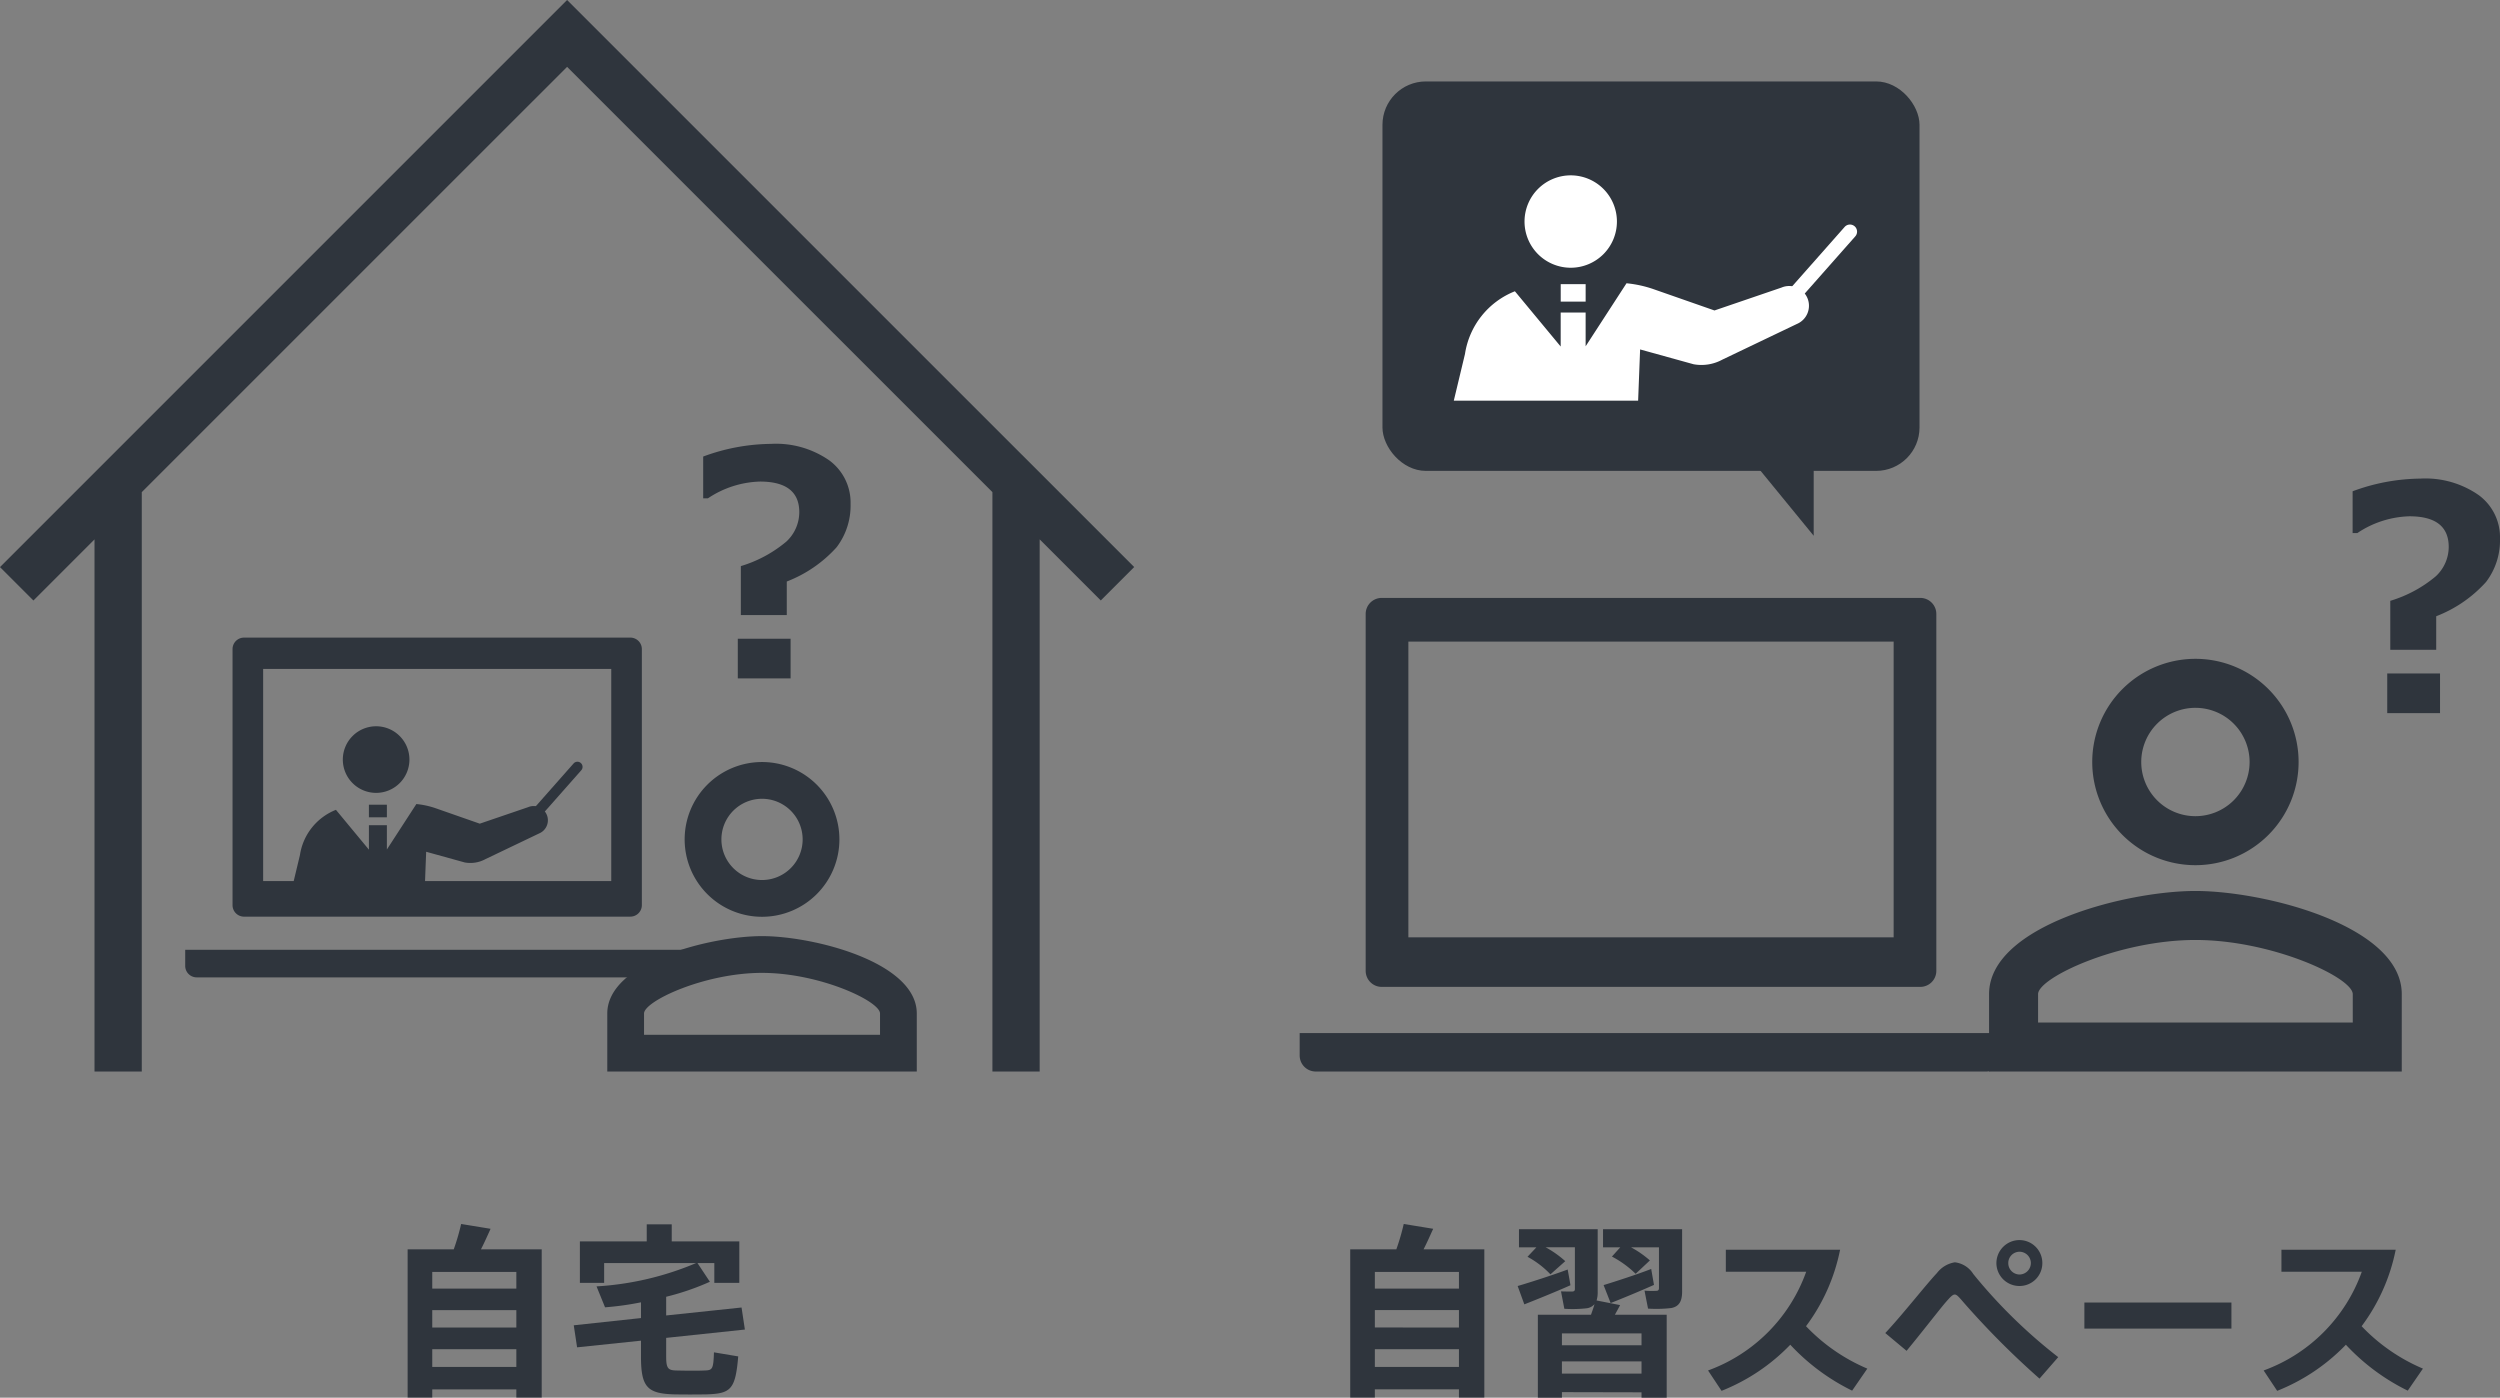 <svg xmlns="http://www.w3.org/2000/svg" width="287.978" height="161.002" viewBox="0 0 287.978 161.002"><rect x="0" y="0" width="287.978" height="161.002" fill="#808080" stroke="none"/><g transform="translate(-992.899 -2160.852)"><g transform="translate(992.899 2160.852)"><path d="M-9.217-4.455v-1.92H.469v1.92Zm0,4.48V-1.98H.469V.026ZM.469,7.151V8.09H3.392V-8.977h-7c.427-.832.789-1.664,1.109-2.368L-5.889-11.9a25.969,25.969,0,0,1-.853,2.923h-5.312V8.09h2.837V7.151ZM-9.217,4.57V2.522H.469V4.57Zm16.3-4.8.384,2.539,7.36-.768V3.375c0,3.52.725,4.267,3.84,4.352,1.067.021,2.581.021,3.691,0,2.816-.085,3.349-.555,3.669-4.373l-2.795-.469c-.064,1.941-.171,2.069-1.088,2.091-.939.043-2.3.021-3.221,0-.96-.021-1.195-.213-1.195-1.6V1.22L26.795.26l-.384-2.539-8.683.917V-3.516a29.324,29.324,0,0,0,5.035-1.728L21.333-7.4h1.941v2.283h2.88V-9.895H18.368v-1.963h-2.88v1.963h-7.7v4.779h2.795V-7.4h10.6A34.642,34.642,0,0,1,9.706-4.711L10.688-2.3a34.319,34.319,0,0,0,4.139-.576v1.813Z" transform="translate(59.009 152.892)" fill="#2f353d"/><path d="M10.887,62.134v61.3h5.444V56.69L65.324,7.7,114.317,56.69v66.74h5.444v-61.3l7.039,7.039,3.849-3.849L65.324,0,0,65.324l3.849,3.849Z" transform="translate(0 0)" fill="#2f353d" fill-rule="evenodd"/><g transform="translate(21.334 73.447)"><path d="M-58.7,322.232V297.8H-98.8v24.432Zm2.2,4.1H-101A1.325,1.325,0,0,1-102.324,325V295.511A1.324,1.324,0,0,1-101,294.188h44.5a1.324,1.324,0,0,1,1.325,1.323V325A1.325,1.325,0,0,1-56.5,326.329Zm5.453,6.994h-55.409A1.326,1.326,0,0,1-107.777,332v-1.853h58.058V332A1.324,1.324,0,0,1-51.042,333.323Z" transform="translate(107.777 -294.188)" fill="#2f353d"/><g transform="translate(12.285 10.213)"><path d="M-414.518,50.213a3.836,3.836,0,0,0,3.836-3.835,3.837,3.837,0,0,0-3.836-3.837,3.837,3.837,0,0,0-3.837,3.837A3.836,3.836,0,0,0-414.518,50.213Z" transform="translate(424.226 -42.541)" fill="#2f353d"/><rect width="2.07" height="1.451" transform="translate(8.876 9.036)" fill="#2f353d"/><path d="M-200.184,90.82a.589.589,0,0,1-.392-.148.592.592,0,0,1-.051-.835l4.983-5.639a.592.592,0,0,1,.835-.052.592.592,0,0,1,.052.835l-4.983,5.639A.59.59,0,0,1-200.184,90.82Z" transform="translate(228.096 -79.912)" fill="#2f353d"/><path d="M-448.544,134.678a1.642,1.642,0,0,0-2.151-.873l-5.566,1.9-5.036-1.761a9.691,9.691,0,0,0-2.269-.5l-3.395,5.234v-2.8h-2.07V138.7l-3.8-4.589a6.674,6.674,0,0,0-4.145,5.207l-.929,3.876H-462.6l.164-4.252,4.444,1.231a3.628,3.628,0,0,0,2.384-.383l6.19-2.962A1.642,1.642,0,0,0-448.544,134.678Z" transform="translate(477.908 -124.486)" fill="#2f353d"/></g></g><path d="M21.826,8.234a4.679,4.679,0,1,1-4.679,4.679,4.679,4.679,0,0,1,4.679-4.679m0,20.054c6.618,0,13.592,3.253,13.592,4.679v2.451H8.234V32.967c0-1.426,6.974-4.679,13.592-4.679M21.826,4a8.913,8.913,0,1,0,8.913,8.913A8.91,8.91,0,0,0,21.826,4Zm0,20.054C15.877,24.054,4,27.04,4,32.967v6.685H39.652V32.967C39.652,27.04,27.775,24.054,21.826,24.054Z" transform="translate(65.953 83.779)" fill="#2f353d"/><path d="M-37.217-4.455v-1.92h9.686v1.92Zm0,4.48V-1.98h9.686V.026Zm9.686,7.125V8.09h2.923V-8.977h-7c.427-.832.789-1.664,1.109-2.368l-3.392-.555a25.967,25.967,0,0,1-.853,2.923h-5.312V8.09h2.837V7.151ZM-37.217,4.57V2.522h9.686V4.57ZM-9.909-8.145A11.434,11.434,0,0,1-7.179-6.161L-5.536-7.7A11.388,11.388,0,0,0-7.712-9.212h3.221v4.693c0,.213-.085.32-.3.32A10.142,10.142,0,0,1-6.155-4.22l.405,2.069a14.955,14.955,0,0,0,2.667-.064c.917-.171,1.259-.789,1.259-1.9V-11.3h-9.11v2.091h1.984Zm-.96,3.285.811,2.069c1.3-.512,3.52-1.429,4.992-2.091l-.32-1.835C-7.029-6.076-9.547-5.265-10.869-4.86Zm-9.9.107L-20-2.641c1.365-.533,3.733-1.493,5.312-2.2-.107-.661-.213-1.237-.32-1.813C-16.715-6.012-19.382-5.159-20.768-4.753Zm5.1,6.827V.708H-6.5V2.074ZM-6.5,7.492v.619h2.9V-1.446H-9.568c.213-.384.427-.768.6-1.109l-2.709-.533a3.075,3.075,0,0,0,.128-.96V-11.3h-9.067v2.091h2.005l-1.024,1.088A10.6,10.6,0,0,1-16.992-6.1l1.707-1.515a11.639,11.639,0,0,0-2.261-1.6h3.371v4.8c0,.192-.064.277-.3.3-.192,0-.832,0-1.3-.021l.384,2.005a14.465,14.465,0,0,0,2.624-.064,1.45,1.45,0,0,0,.853-.469c-.107.384-.256.789-.405,1.216h-6.123V8.111h2.773v-.64ZM-15.67,5.338V3.93H-6.5V5.338ZM16.374-8.935H3.211V-6.4H12.47A18.841,18.841,0,0,1,1.163,4.975L2.72,7.322A22.509,22.509,0,0,0,10.635,2.01,24.4,24.4,0,0,0,17.76,7.3L19.51,4.762A21.13,21.13,0,0,1,12.448-.124,21.86,21.86,0,0,0,16.374-8.935ZM39.67-7.4a2.64,2.64,0,0,0-2.624-2.645A2.663,2.663,0,0,0,34.379-7.4a2.65,2.65,0,0,0,2.667,2.645A2.627,2.627,0,0,0,39.67-7.4Zm-1.323.021a1.321,1.321,0,0,1-1.3,1.3,1.307,1.307,0,0,1-1.3-1.3,1.3,1.3,0,0,1,1.3-1.323A1.311,1.311,0,0,1,38.348-7.377ZM41.5,3.439A59.783,59.783,0,0,1,31.713-6.14,2.9,2.9,0,0,0,29.6-7.484a3.223,3.223,0,0,0-2.069,1.237c-1.216,1.28-3.968,4.8-5.952,6.912l2.453,2.048c1.621-1.963,3.456-4.331,4.373-5.44.6-.683.9-1.045,1.173-1.045.256,0,.512.32,1.067.96a95.662,95.662,0,0,0,8.7,8.725ZM61.452.154V-2.854H44.513V.154ZM80.375-8.935H67.212V-6.4h9.259A18.841,18.841,0,0,1,65.164,4.975l1.557,2.347A22.509,22.509,0,0,0,74.636,2.01,24.4,24.4,0,0,0,81.762,7.3l1.749-2.539A21.13,21.13,0,0,1,76.45-.124,21.86,21.86,0,0,0,80.375-8.935Z" transform="translate(195.589 152.891)" fill="#2f353d"/><g transform="translate(149.713 9.381)"><path d="M-39.358,333.282V299.223h-55.9v34.059Zm3.068,5.711H-98.328a1.847,1.847,0,0,1-1.848-1.848V296.032a1.846,1.846,0,0,1,1.848-1.844H-36.29a1.846,1.846,0,0,1,1.848,1.844v41.113A1.847,1.847,0,0,1-36.29,338.993Zm7.6,9.75h-77.241a1.849,1.849,0,0,1-1.848-1.848v-2.583h80.933V346.9A1.846,1.846,0,0,1-28.688,348.743Z" transform="translate(107.777 -234.694)" fill="#2f353d"/><path d="M27.77,9.645a6.24,6.24,0,1,1-6.24,6.24,6.239,6.239,0,0,1,6.24-6.24m0,26.741c8.825,0,18.124,4.338,18.124,6.24v3.268H9.645V42.626c0-1.9,9.3-6.24,18.124-6.24M27.77,4A11.885,11.885,0,1,0,39.655,15.885,11.882,11.882,0,0,0,27.77,4Zm0,26.741C19.837,30.741,4,34.722,4,42.626v8.914H51.539V42.626C51.539,34.722,35.7,30.741,27.77,30.741Z" transform="translate(75.41 62.51)" fill="#2f353d"/><g transform="translate(9.535 0)"><rect width="61.864" height="44.861" rx="5" fill="#2f353d"/><path d="M-315.155-135.464h7.913v9.671Z" transform="translate(356.916 178.127)" fill="#2f353d"/><g transform="translate(8.221 10.818)"><path d="M-413.033,53.183a5.321,5.321,0,0,0,5.321-5.32,5.322,5.322,0,0,0-5.321-5.322,5.322,5.322,0,0,0-5.322,5.322A5.321,5.321,0,0,0-413.033,53.183Z" transform="translate(426.498 -42.541)" fill="#fff"/><rect width="2.871" height="2.012" transform="translate(12.312 12.533)" fill="#fff"/><path d="M-199.955,93.461a.817.817,0,0,1-.543-.206.82.82,0,0,1-.071-1.158l6.912-7.821A.821.821,0,0,1-192.5,84.2a.821.821,0,0,1,.072,1.158l-6.912,7.821A.818.818,0,0,1-199.955,93.461Z" transform="translate(238.671 -78.33)" fill="#fff"/><path d="M-437.179,135.154a2.277,2.277,0,0,0-2.984-1.211l-7.721,2.638-6.986-2.442a13.443,13.443,0,0,0-3.147-.691l-4.709,7.259v-3.886H-465.6v3.914l-5.274-6.365a9.258,9.258,0,0,0-5.75,7.223l-1.288,5.376h21.233l.228-5.9,6.163,1.708a5.033,5.033,0,0,0,3.307-.531l8.587-4.109A2.277,2.277,0,0,0-437.179,135.154Z" transform="translate(477.908 -121.017)" fill="#fff"/></g></g></g></g><path d="M1.529-11.162v3.867H-3.762v-5.643a14.706,14.706,0,0,0,5.247-2.83,4.633,4.633,0,0,0,1.485-3.375q0-3.533-4.535-3.533a11.319,11.319,0,0,0-5.994,1.934H-8.1v-4.816A22.992,22.992,0,0,1-.281-27.018a10.745,10.745,0,0,1,6.688,1.89,6.024,6.024,0,0,1,2.47,5.036,7.913,7.913,0,0,1-1.608,4.983A14.977,14.977,0,0,1,1.529-11.162ZM1.969,0H-4.113V-4.57H1.969Z" transform="translate(1272 2243)" fill="#2f353d"/><path d="M1.529-11.162v3.867H-3.762v-5.643a14.706,14.706,0,0,0,5.247-2.83,4.633,4.633,0,0,0,1.485-3.375q0-3.533-4.535-3.533a11.319,11.319,0,0,0-5.994,1.934H-8.1v-4.816A22.992,22.992,0,0,1-.281-27.018a10.745,10.745,0,0,1,6.688,1.89,6.024,6.024,0,0,1,2.47,5.036,7.913,7.913,0,0,1-1.608,4.983A14.977,14.977,0,0,1,1.529-11.162ZM1.969,0H-4.113V-4.57H1.969Z" transform="translate(1082 2239)" fill="#2f353d"/></g></svg>